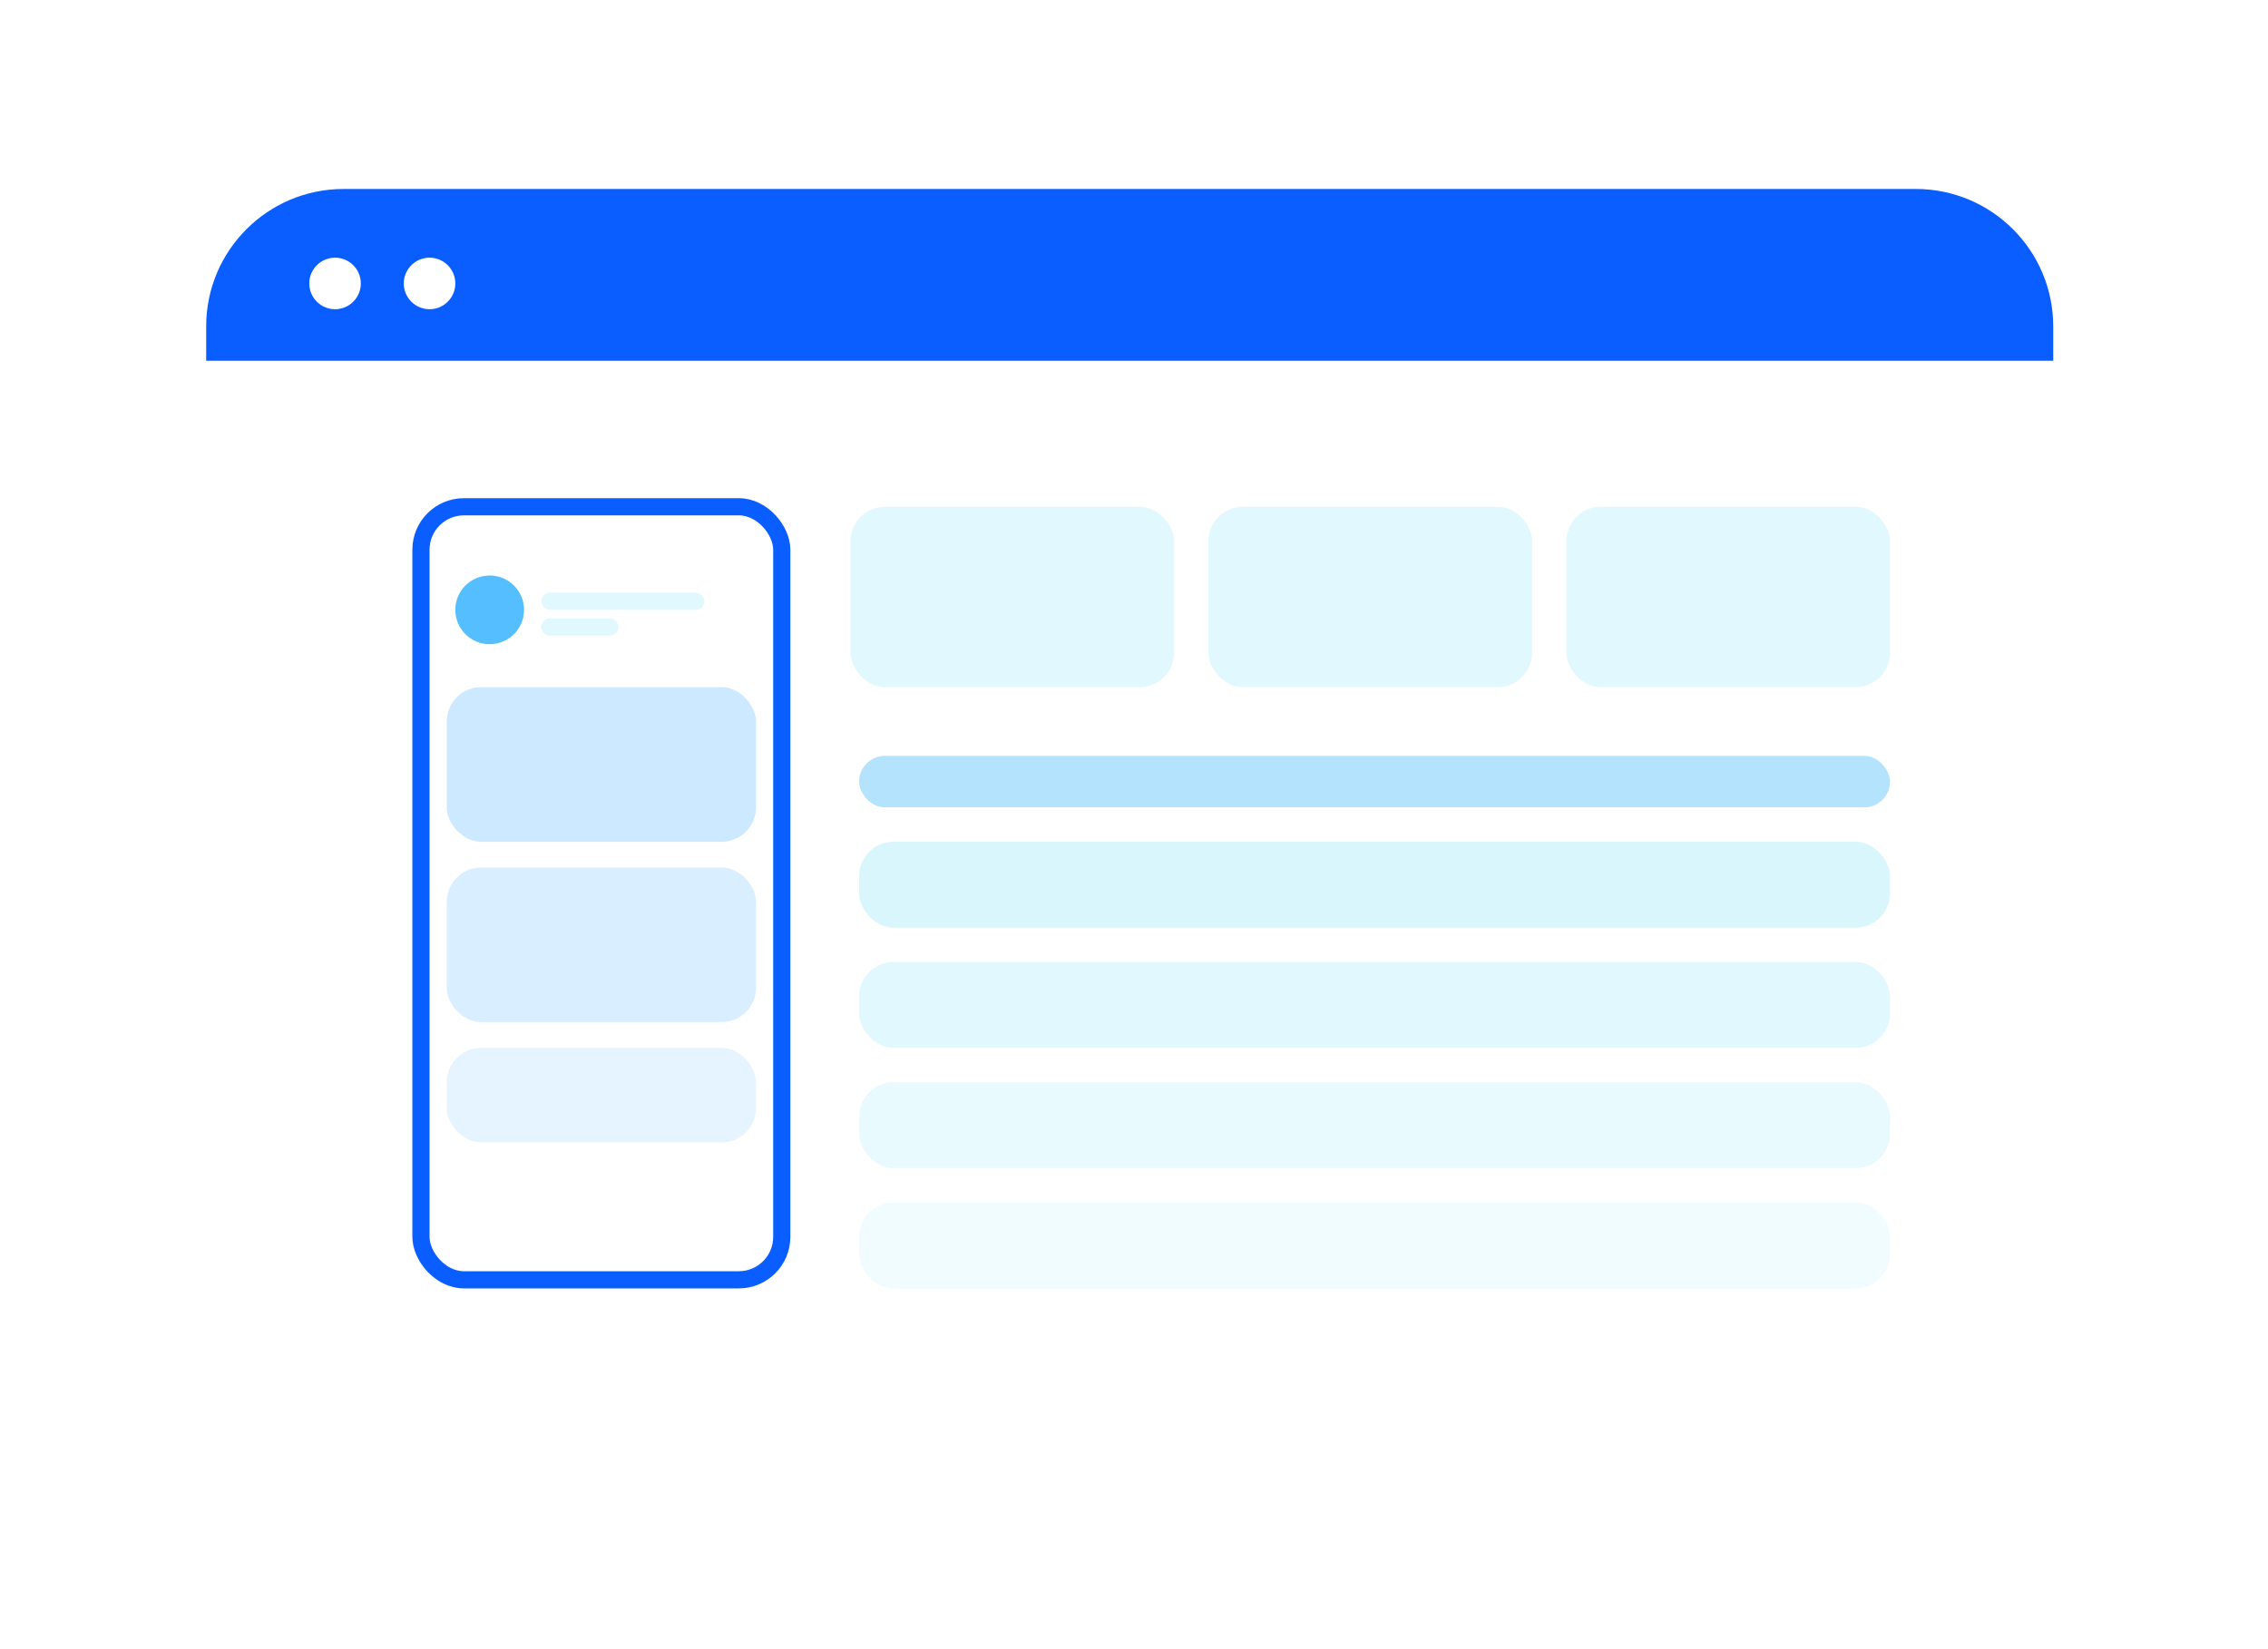 <svg width="264" height="192" viewBox="0 0 264 192" fill="none" xmlns="http://www.w3.org/2000/svg">
<g filter="url(#filter0_d_868_1382)">
<rect x="24" y="22" width="216" height="144" rx="16" fill="white"/>
</g>
<path d="M24 38C24 29.163 31.163 22 40 22H223C231.837 22 239 29.163 239 38V42H24V38Z" fill="#0A5DFF"/>
<circle cx="39" cy="33" r="3" fill="white"/>
<circle cx="50" cy="33" r="3" fill="white"/>
<rect x="49" y="59" width="42" height="90" rx="5" stroke="#0A5DFF" stroke-width="2"/>
<rect opacity="0.25" x="100" y="98" width="120" height="10" rx="4" fill="#69DCFA"/>
<rect opacity="0.2" x="99" y="59" width="37.667" height="21" rx="4" fill="#69DCFA"/>
<rect opacity="0.2" x="140.667" y="59" width="37.667" height="21" rx="4" fill="#69DCFA"/>
<rect opacity="0.2" x="182.333" y="59" width="37.667" height="21" rx="4" fill="#69DCFA"/>
<rect x="100" y="88" width="120" height="6" rx="3" fill="#B4E3FE"/>
<rect opacity="0.2" x="100" y="112" width="120" height="10" rx="4" fill="#69DCFA"/>
<rect opacity="0.15" x="100" y="126" width="120" height="10" rx="4" fill="#69DCFA"/>
<rect opacity="0.1" x="100" y="140" width="120" height="10" rx="4" fill="#69DCFA"/>
<rect opacity="0.2" x="52" y="80" width="36" height="18" rx="4" fill="#0091FF"/>
<rect opacity="0.15" x="52" y="101" width="36" height="18" rx="4" fill="#0091FF"/>
<rect opacity="0.1" x="52" y="122" width="36" height="11" rx="4" fill="#0091FF"/>
<rect opacity="0.2" x="63" y="69" width="19" height="2" rx="1" fill="#69DCFA"/>
<rect opacity="0.2" x="63" y="72" width="9" height="2" rx="1" fill="#69DCFA"/>
<circle cx="57" cy="71" r="4" fill="#55BEFF"/>
<defs>
<filter id="filter0_d_868_1382" x="0" y="0" width="264" height="192" filterUnits="userSpaceOnUse" color-interpolation-filters="sRGB">
<feFlood flood-opacity="0" result="BackgroundImageFix"/>
<feColorMatrix in="SourceAlpha" type="matrix" values="0 0 0 0 0 0 0 0 0 0 0 0 0 0 0 0 0 0 127 0" result="hardAlpha"/>
<feOffset dy="2"/>
<feGaussianBlur stdDeviation="12"/>
<feComposite in2="hardAlpha" operator="out"/>
<feColorMatrix type="matrix" values="0 0 0 0 0.158 0 0 0 0 0.404 0 0 0 0 0.883 0 0 0 0.15 0"/>
<feBlend mode="normal" in2="BackgroundImageFix" result="effect1_dropShadow_868_1382"/>
<feBlend mode="normal" in="SourceGraphic" in2="effect1_dropShadow_868_1382" result="shape"/>
</filter>
</defs>
</svg>
